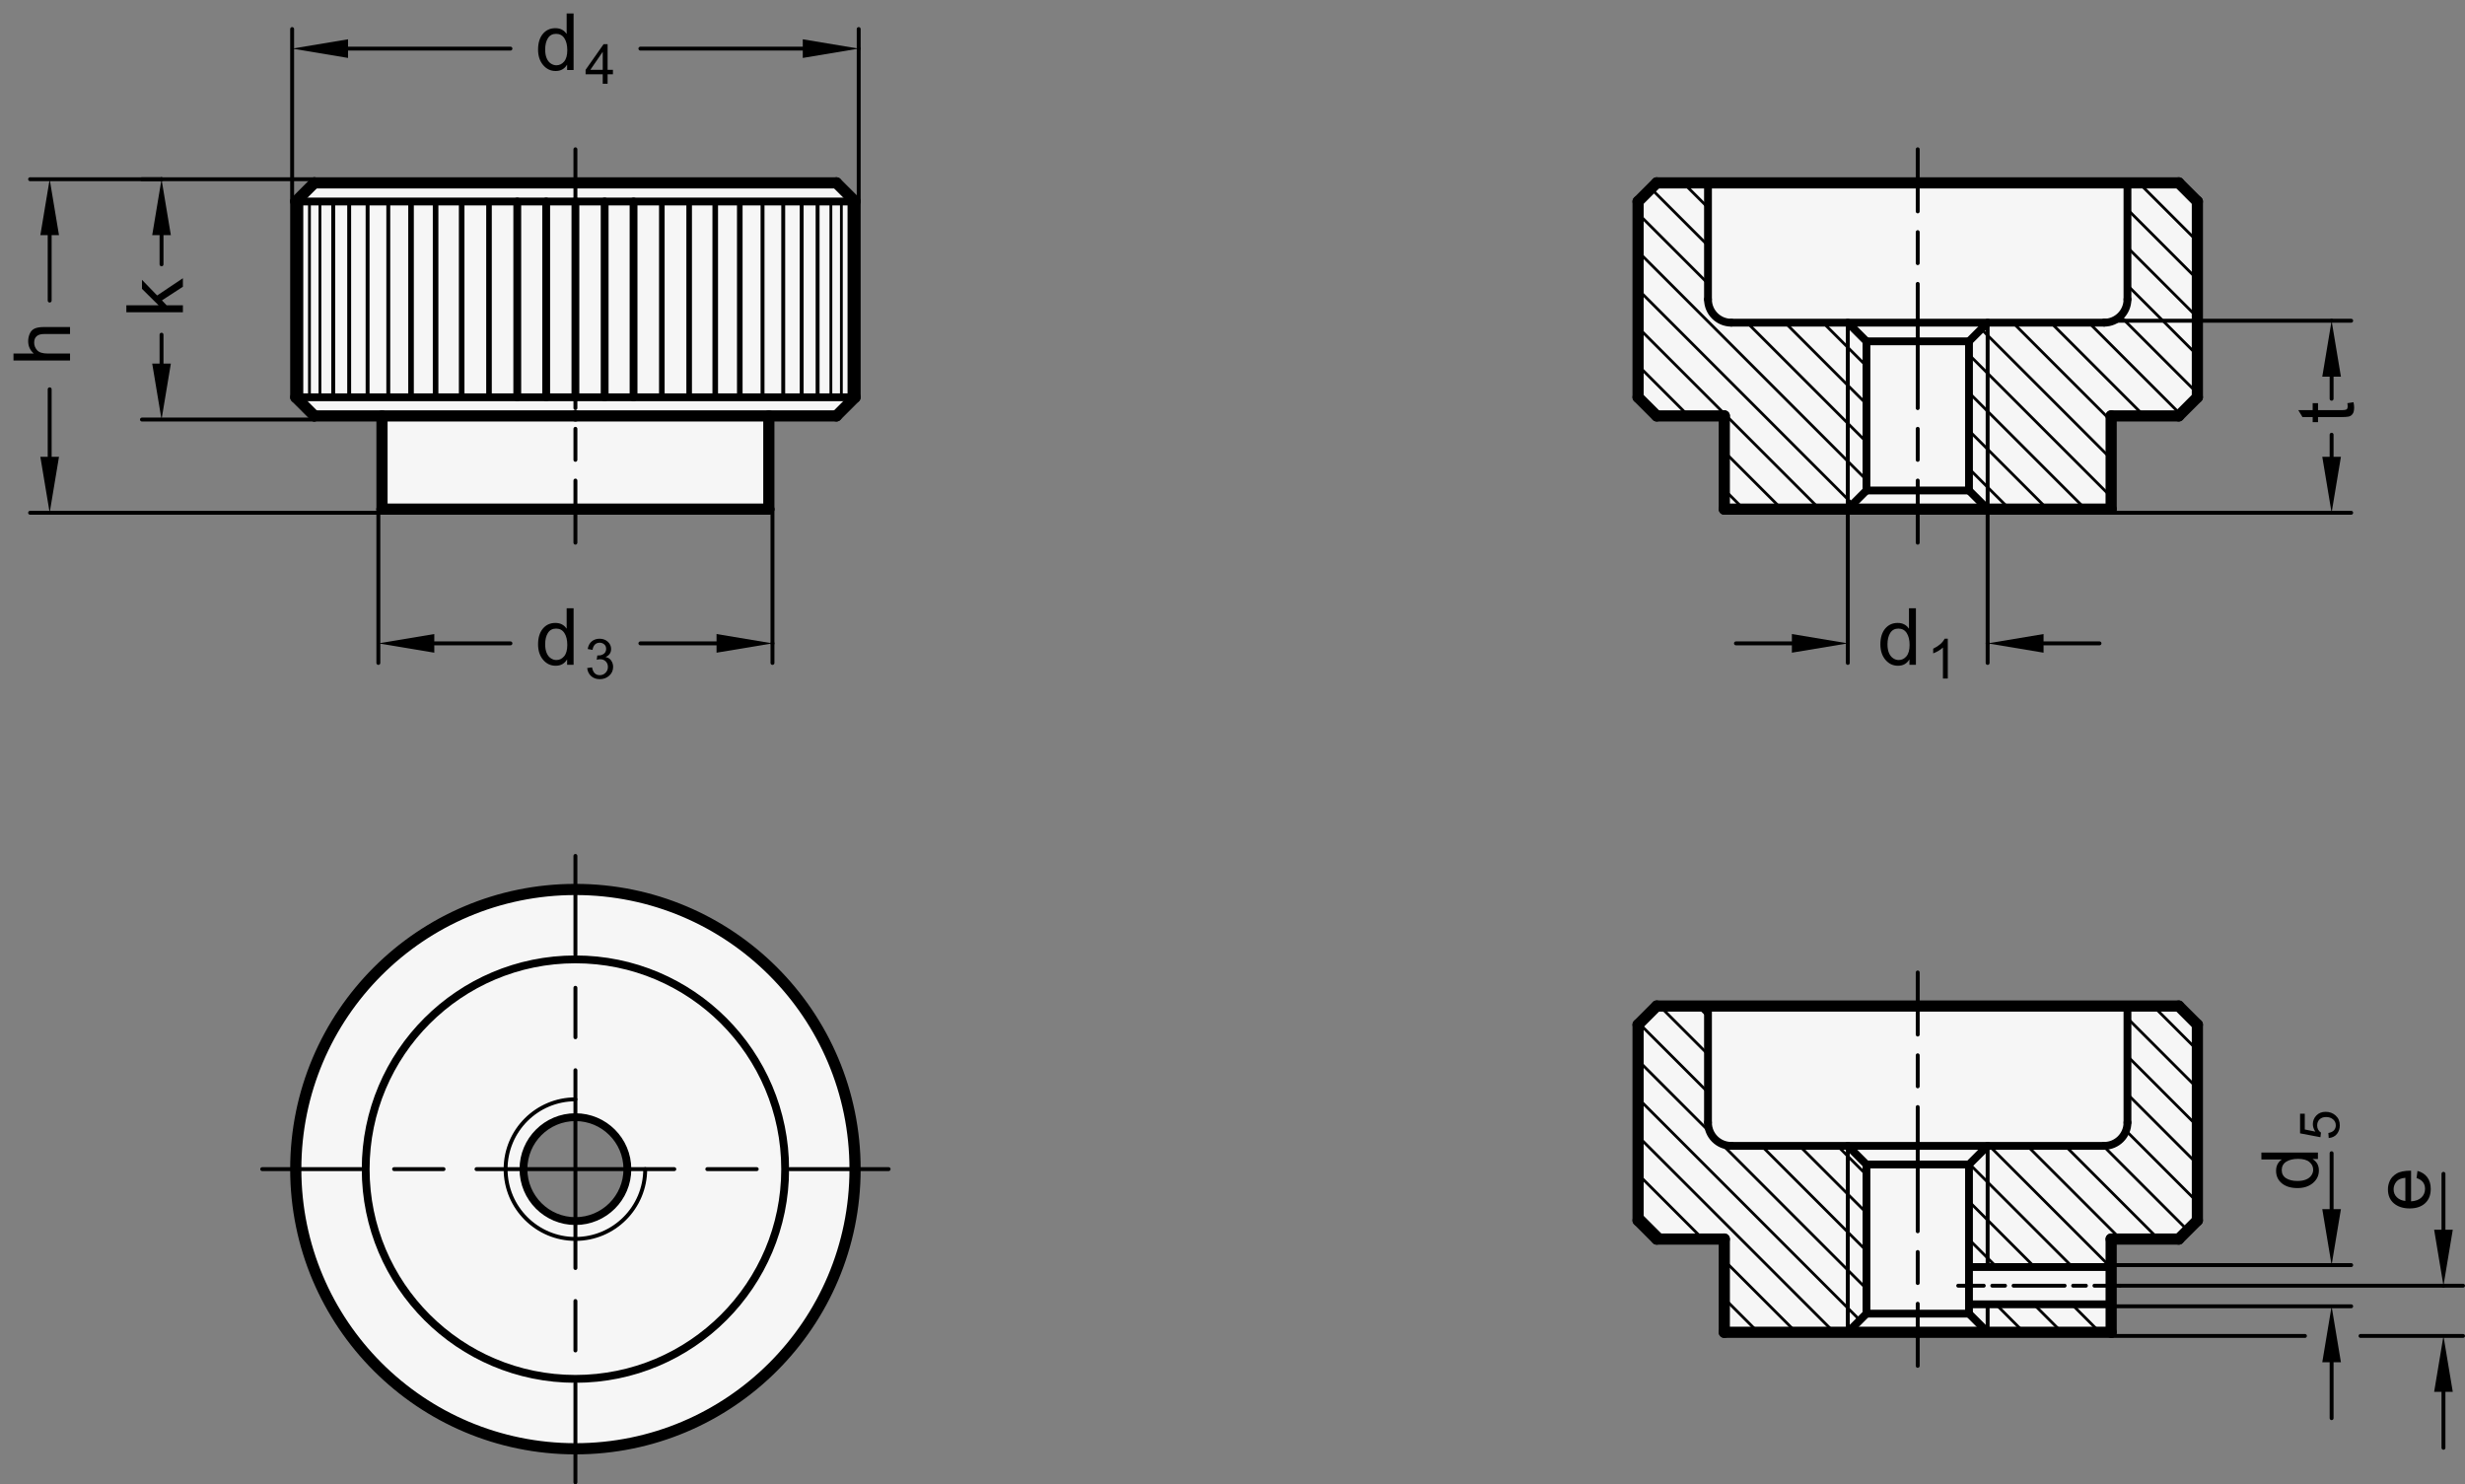 <?xml version="1.0" encoding="utf-8"?>
<!-- Generator: Adobe Illustrator 19.1.0, SVG Export Plug-In . SVG Version: 6.00 Build 0)  -->
<svg version="1.1" xmlns="http://www.w3.org/2000/svg" xmlns:xlink="http://www.w3.org/1999/xlink" x="0px" y="0px"
	 viewBox="0 0 312.33 188.061" enable-background="new 0 0 312.33 188.061" xml:space="preserve">
<rect x="0" y="0" width="312.33" height="188.061" fill="#808080" stroke="none"/>
<g id="MD_x5F_3_x5F_FUELLUNG_x5F_WS">
	<g id="POLYLINE_5_">
		<path fill="#FFFFFF" d="M79.491,148.113c0,0.06-0.001,0.121-0.002,0.181c-0.092,3.634-3.113,6.506-6.747,6.415
			c-3.634-0.092-6.506-3.113-6.415-6.747c0.09-3.564,3.001-6.409,6.566-6.417C76.529,141.537,79.483,144.478,79.491,148.113
			l28.847-0.449c-0.256-19.567-16.327-35.222-35.894-34.966c-19.032,0.249-34.467,15.49-34.957,34.517
			c-0.504,19.563,14.946,35.83,34.508,36.334c19.563,0.504,35.83-14.946,36.334-34.508c0.012-0.459,0.015-0.918,0.009-1.377
			L79.491,148.113z"/>
	</g>
	<g id="POLYLINE_6_">
		<polygon fill="#FFFFFF" points="276.058,127.464 209.916,127.464 207.554,129.826 207.554,154.629 209.916,156.991 
			218.479,156.991 218.479,168.802 267.495,168.802 267.495,156.991 276.058,156.991 278.42,154.629 278.42,129.826 		"/>
	</g>
	<g id="POLYLINE_7_">
		<polygon fill="#FFFFFF" points="105.979,23.168 39.838,23.168 37.475,25.53 37.475,50.333 39.838,52.695 48.401,52.695 
			48.401,64.506 97.416,64.506 97.416,52.695 105.979,52.695 108.341,50.333 108.341,25.53 		"/>
	</g>
	<g id="POLYLINE_8_">
		<polygon fill="#FFFFFF" points="276.058,23.168 209.916,23.168 207.554,25.53 207.554,50.333 209.916,52.695 218.479,52.695 
			218.479,64.506 267.495,64.506 267.495,52.695 276.058,52.695 278.42,50.333 278.42,25.53 		"/>
	</g>
</g>
<g id="MD_x5F_3_x5F_FUELLUNG_x5F_GR">
	<g id="POLYLINE">
		<polygon fill="#F6F6F6" points="276.058,23.168 209.916,23.168 207.554,25.53 207.554,50.333 209.916,52.695 218.479,52.695 
			218.479,64.506 267.495,64.506 267.495,52.695 276.058,52.695 278.42,50.333 278.42,25.53 		"/>
	</g>
	<g id="POLYLINE_1_">
		<polygon fill="#F6F6F6" points="105.979,23.168 39.838,23.168 37.475,25.53 37.475,50.333 39.838,52.695 48.401,52.695 
			48.401,64.506 97.416,64.506 97.416,52.695 105.979,52.695 108.341,50.333 108.341,25.53 		"/>
	</g>
	<g id="POLYLINE_2_">
		<polygon fill="#F6F6F6" points="276.058,127.464 209.916,127.464 207.554,129.826 207.554,154.629 209.916,156.991 
			218.479,156.991 218.479,168.802 267.495,168.802 267.495,156.991 276.058,156.991 278.42,154.629 278.42,129.826 		"/>
	</g>
	<g id="POLYLINE_3_">
		<path fill="#F6F6F6" d="M79.491,148.113c0,0.06-0.001,0.121-0.002,0.181c-0.092,3.634-3.113,6.506-6.747,6.415
			c-3.634-0.092-6.506-3.113-6.415-6.747c0.09-3.564,3.001-6.409,6.566-6.417C76.529,141.537,79.483,144.478,79.491,148.113
			l28.847-0.449c-0.256-19.567-16.327-35.222-35.894-34.966c-19.032,0.249-34.467,15.49-34.957,34.517
			c-0.504,19.563,14.946,35.83,34.508,36.334c19.563,0.504,35.83-14.946,36.334-34.508c0.012-0.459,0.015-0.918,0.009-1.377
			L79.491,148.113z"/>
	</g>
</g>
<g id="MD_x5F_1_x5F_070">
	<g id="LINE">
		
			<line fill="none" stroke="#000000" stroke-width="0.992" stroke-linecap="round" stroke-linejoin="round" stroke-miterlimit="10" x1="37.475" y1="50.333" x2="72.908" y2="50.333"/>
	</g>
	<g id="LINE_1_">
		
			<line fill="none" stroke="#000000" stroke-width="0.992" stroke-linecap="round" stroke-linejoin="round" stroke-miterlimit="10" x1="37.475" y1="25.53" x2="72.908" y2="25.53"/>
	</g>
	<g id="ARC">
		
			<path fill="none" stroke="#000000" stroke-width="0.992" stroke-linecap="round" stroke-linejoin="round" stroke-miterlimit="10" d="
			M266.609,40.884c1.631,0,2.953-1.322,2.953-2.953"/>
	</g>
	<g id="LINE_14_">
		
			<line fill="none" stroke="#000000" stroke-width="0.992" stroke-linecap="round" stroke-linejoin="round" stroke-miterlimit="10" x1="269.562" y1="23.168" x2="269.562" y2="37.931"/>
	</g>
	<g id="LINE_15_">
		
			<line fill="none" stroke="#000000" stroke-width="0.992" stroke-linecap="round" stroke-linejoin="round" stroke-miterlimit="10" x1="242.987" y1="40.884" x2="266.609" y2="40.884"/>
	</g>
	<g id="LINE_17_">
		
			<line fill="none" stroke="#000000" stroke-width="0.992" stroke-linecap="round" stroke-linejoin="round" stroke-miterlimit="10" x1="249.483" y1="62.144" x2="242.987" y2="62.144"/>
	</g>
	<g id="LINE_18_">
		
			<line fill="none" stroke="#000000" stroke-width="0.992" stroke-linecap="round" stroke-linejoin="round" stroke-miterlimit="10" x1="249.483" y1="43.246" x2="251.845" y2="40.884"/>
	</g>
	<g id="LINE_19_">
		
			<line fill="none" stroke="#000000" stroke-width="0.992" stroke-linecap="round" stroke-linejoin="round" stroke-miterlimit="10" x1="249.483" y1="62.144" x2="249.483" y2="43.246"/>
	</g>
	<g id="LINE_20_">
		
			<line fill="none" stroke="#000000" stroke-width="0.992" stroke-linecap="round" stroke-linejoin="round" stroke-miterlimit="10" x1="251.845" y1="64.506" x2="249.483" y2="62.144"/>
	</g>
	<g id="LINE_21_">
		
			<line fill="none" stroke="#000000" stroke-width="0.992" stroke-linecap="round" stroke-linejoin="round" stroke-miterlimit="10" x1="242.987" y1="43.246" x2="249.483" y2="43.246"/>
	</g>
	<g id="LINE_30_">
		
			<line fill="none" stroke="#000000" stroke-width="0.992" stroke-linecap="round" stroke-linejoin="round" stroke-miterlimit="10" x1="249.483" y1="160.534" x2="267.495" y2="160.534"/>
	</g>
	<g id="LINE_31_">
		
			<line fill="none" stroke="#000000" stroke-width="0.992" stroke-linecap="round" stroke-linejoin="round" stroke-miterlimit="10" x1="249.483" y1="165.259" x2="267.495" y2="165.259"/>
	</g>
	<g id="LINE_33_">
		
			<line fill="none" stroke="#000000" stroke-width="0.992" stroke-linecap="round" stroke-linejoin="round" stroke-miterlimit="10" x1="249.483" y1="166.44" x2="242.987" y2="166.44"/>
	</g>
	<g id="LINE_34_">
		
			<line fill="none" stroke="#000000" stroke-width="0.992" stroke-linecap="round" stroke-linejoin="round" stroke-miterlimit="10" x1="251.845" y1="168.802" x2="249.483" y2="166.44"/>
	</g>
	<g id="ARC_1_">
		
			<path fill="none" stroke="#000000" stroke-width="0.992" stroke-linecap="round" stroke-linejoin="round" stroke-miterlimit="10" d="
			M266.609,145.18c1.631,0,2.953-1.322,2.953-2.953"/>
	</g>
	<g id="LINE_35_">
		
			<line fill="none" stroke="#000000" stroke-width="0.992" stroke-linecap="round" stroke-linejoin="round" stroke-miterlimit="10" x1="269.562" y1="127.464" x2="269.562" y2="142.227"/>
	</g>
	<g id="LINE_36_">
		
			<line fill="none" stroke="#000000" stroke-width="0.992" stroke-linecap="round" stroke-linejoin="round" stroke-miterlimit="10" x1="242.987" y1="147.542" x2="249.483" y2="147.542"/>
	</g>
	<g id="LINE_37_">
		
			<line fill="none" stroke="#000000" stroke-width="0.992" stroke-linecap="round" stroke-linejoin="round" stroke-miterlimit="10" x1="249.483" y1="147.542" x2="251.845" y2="145.18"/>
	</g>
	<g id="LINE_38_">
		
			<line fill="none" stroke="#000000" stroke-width="0.992" stroke-linecap="round" stroke-linejoin="round" stroke-miterlimit="10" x1="242.987" y1="145.18" x2="266.609" y2="145.18"/>
	</g>
	<g id="LINE_40_">
		
			<line fill="none" stroke="#000000" stroke-width="0.992" stroke-linecap="round" stroke-linejoin="round" stroke-miterlimit="10" x1="249.483" y1="166.44" x2="249.483" y2="147.542"/>
	</g>
	<g id="CIRCLE_1_">
		
			<path fill="none" stroke="#000000" stroke-width="0.992" stroke-linecap="round" stroke-linejoin="round" stroke-miterlimit="10" d="
			M66.326,148.128c0-3.636,2.947-6.583,6.583-6.583s6.583,2.947,6.583,6.583c0,3.636-2.947,6.583-6.583,6.583
			S66.326,151.764,66.326,148.128L66.326,148.128z"/>
	</g>
	<g id="CIRCLE_2_">
		
			<path fill="none" stroke="#000000" stroke-width="0.992" stroke-linecap="round" stroke-linejoin="round" stroke-miterlimit="10" d="
			M46.334,148.128c0-14.677,11.898-26.575,26.575-26.575s26.575,11.898,26.575,26.575c0,14.677-11.898,26.575-26.575,26.575
			S46.334,162.805,46.334,148.128L46.334,148.128z"/>
	</g>
	<g id="LINE_55_">
		
			<line fill="none" stroke="#000000" stroke-width="0.992" stroke-linecap="round" stroke-linejoin="round" stroke-miterlimit="10" x1="108.341" y1="25.53" x2="72.908" y2="25.53"/>
	</g>
	<g id="LINE_56_">
		
			<line fill="none" stroke="#000000" stroke-width="0.992" stroke-linecap="round" stroke-linejoin="round" stroke-miterlimit="10" x1="108.341" y1="50.333" x2="72.908" y2="50.333"/>
	</g>
	<g id="LINE_61_">
		
			<line fill="none" stroke="#000000" stroke-width="0.992" stroke-linecap="round" stroke-linejoin="round" stroke-miterlimit="10" x1="242.987" y1="43.246" x2="236.491" y2="43.246"/>
	</g>
	<g id="LINE_62_">
		
			<line fill="none" stroke="#000000" stroke-width="0.992" stroke-linecap="round" stroke-linejoin="round" stroke-miterlimit="10" x1="234.129" y1="64.506" x2="236.491" y2="62.144"/>
	</g>
	<g id="LINE_63_">
		
			<line fill="none" stroke="#000000" stroke-width="0.992" stroke-linecap="round" stroke-linejoin="round" stroke-miterlimit="10" x1="236.491" y1="62.144" x2="236.491" y2="43.246"/>
	</g>
	<g id="LINE_64_">
		
			<line fill="none" stroke="#000000" stroke-width="0.992" stroke-linecap="round" stroke-linejoin="round" stroke-miterlimit="10" x1="236.491" y1="43.246" x2="234.129" y2="40.884"/>
	</g>
	<g id="LINE_65_">
		
			<line fill="none" stroke="#000000" stroke-width="0.992" stroke-linecap="round" stroke-linejoin="round" stroke-miterlimit="10" x1="236.491" y1="62.144" x2="242.987" y2="62.144"/>
	</g>
	<g id="LINE_67_">
		
			<line fill="none" stroke="#000000" stroke-width="0.992" stroke-linecap="round" stroke-linejoin="round" stroke-miterlimit="10" x1="242.987" y1="40.884" x2="219.365" y2="40.884"/>
	</g>
	<g id="LINE_68_">
		
			<line fill="none" stroke="#000000" stroke-width="0.992" stroke-linecap="round" stroke-linejoin="round" stroke-miterlimit="10" x1="216.412" y1="23.168" x2="216.412" y2="37.931"/>
	</g>
	<g id="ARC_3_">
		
			<path fill="none" stroke="#000000" stroke-width="0.992" stroke-linecap="round" stroke-linejoin="round" stroke-miterlimit="10" d="
			M216.412,37.931c0,1.631,1.322,2.953,2.953,2.953"/>
	</g>
	<g id="LINE_74_">
		
			<line fill="none" stroke="#000000" stroke-width="0.992" stroke-linecap="round" stroke-linejoin="round" stroke-miterlimit="10" x1="236.491" y1="166.44" x2="236.491" y2="147.542"/>
	</g>
	<g id="LINE_75_">
		
			<line fill="none" stroke="#000000" stroke-width="0.992" stroke-linecap="round" stroke-linejoin="round" stroke-miterlimit="10" x1="242.987" y1="145.18" x2="219.365" y2="145.18"/>
	</g>
	<g id="LINE_76_">
		
			<line fill="none" stroke="#000000" stroke-width="0.992" stroke-linecap="round" stroke-linejoin="round" stroke-miterlimit="10" x1="236.491" y1="147.542" x2="234.129" y2="145.18"/>
	</g>
	<g id="LINE_77_">
		
			<line fill="none" stroke="#000000" stroke-width="0.992" stroke-linecap="round" stroke-linejoin="round" stroke-miterlimit="10" x1="242.987" y1="147.542" x2="236.491" y2="147.542"/>
	</g>
	<g id="LINE_78_">
		
			<line fill="none" stroke="#000000" stroke-width="0.992" stroke-linecap="round" stroke-linejoin="round" stroke-miterlimit="10" x1="216.412" y1="127.464" x2="216.412" y2="142.227"/>
	</g>
	<g id="ARC_4_">
		
			<path fill="none" stroke="#000000" stroke-width="0.992" stroke-linecap="round" stroke-linejoin="round" stroke-miterlimit="10" d="
			M216.412,142.227c0,1.631,1.322,2.953,2.953,2.953"/>
	</g>
	<g id="LINE_79_">
		
			<line fill="none" stroke="#000000" stroke-width="0.992" stroke-linecap="round" stroke-linejoin="round" stroke-miterlimit="10" x1="234.129" y1="168.802" x2="236.491" y2="166.44"/>
	</g>
	<g id="LINE_80_">
		
			<line fill="none" stroke="#000000" stroke-width="0.992" stroke-linecap="round" stroke-linejoin="round" stroke-miterlimit="10" x1="236.491" y1="166.44" x2="242.987" y2="166.44"/>
	</g>
	<g id="LINE_198_">
		
			<line fill="none" stroke="#000000" stroke-width="0.992" stroke-linecap="round" stroke-linejoin="round" stroke-miterlimit="10" x1="69.205" y1="25.53" x2="69.205" y2="50.333"/>
	</g>
	<g id="LINE_199_">
		
			<line fill="none" stroke="#000000" stroke-width="0.992" stroke-linecap="round" stroke-linejoin="round" stroke-miterlimit="10" x1="65.541" y1="25.53" x2="65.541" y2="50.333"/>
	</g>
	<g id="LINE_211_">
		
			<line fill="none" stroke="#000000" stroke-width="0.992" stroke-linecap="round" stroke-linejoin="round" stroke-miterlimit="10" x1="72.908" y1="25.53" x2="72.908" y2="50.333"/>
	</g>
	<g id="LINE_212_">
		
			<line fill="none" stroke="#000000" stroke-width="0.992" stroke-linecap="round" stroke-linejoin="round" stroke-miterlimit="10" x1="76.612" y1="25.53" x2="76.612" y2="50.333"/>
	</g>
	<g id="LINE_213_">
		
			<line fill="none" stroke="#000000" stroke-width="0.992" stroke-linecap="round" stroke-linejoin="round" stroke-miterlimit="10" x1="80.275" y1="25.53" x2="80.275" y2="50.333"/>
	</g>
</g>
<g id="MD_x5F_1_x5F_100">
	<g id="LINE_2_">
		
			<line fill="none" stroke="#000000" stroke-width="1.417" stroke-linecap="round" stroke-linejoin="round" stroke-miterlimit="10" x1="39.838" y1="23.168" x2="72.908" y2="23.168"/>
	</g>
	<g id="LINE_3_">
		
			<line fill="none" stroke="#000000" stroke-width="1.417" stroke-linecap="round" stroke-linejoin="round" stroke-miterlimit="10" x1="39.838" y1="52.695" x2="72.908" y2="52.695"/>
	</g>
	<g id="LINE_4_">
		
			<line fill="none" stroke="#000000" stroke-width="1.417" stroke-linecap="round" stroke-linejoin="round" stroke-miterlimit="10" x1="37.475" y1="25.53" x2="37.475" y2="50.333"/>
	</g>
	<g id="LINE_5_">
		
			<line fill="none" stroke="#000000" stroke-width="1.417" stroke-linecap="round" stroke-linejoin="round" stroke-miterlimit="10" x1="37.475" y1="50.333" x2="39.838" y2="52.695"/>
	</g>
	<g id="LINE_6_">
		
			<line fill="none" stroke="#000000" stroke-width="1.417" stroke-linecap="round" stroke-linejoin="round" stroke-miterlimit="10" x1="37.475" y1="25.53" x2="39.838" y2="23.168"/>
	</g>
	<g id="LINE_7_">
		
			<line fill="none" stroke="#000000" stroke-width="1.417" stroke-linecap="round" stroke-linejoin="round" stroke-miterlimit="10" x1="48.401" y1="64.506" x2="72.908" y2="64.506"/>
	</g>
	<g id="LINE_8_">
		
			<line fill="none" stroke="#000000" stroke-width="1.417" stroke-linecap="round" stroke-linejoin="round" stroke-miterlimit="10" x1="48.401" y1="52.695" x2="48.401" y2="64.506"/>
	</g>
	<g id="LINE_9_">
		
			<line fill="none" stroke="#000000" stroke-width="1.417" stroke-linecap="round" stroke-linejoin="round" stroke-miterlimit="10" x1="267.495" y1="52.695" x2="267.495" y2="64.506"/>
	</g>
	<g id="LINE_10_">
		
			<line fill="none" stroke="#000000" stroke-width="1.417" stroke-linecap="round" stroke-linejoin="round" stroke-miterlimit="10" x1="267.495" y1="52.695" x2="276.058" y2="52.695"/>
	</g>
	<g id="LINE_11_">
		
			<line fill="none" stroke="#000000" stroke-width="1.417" stroke-linecap="round" stroke-linejoin="round" stroke-miterlimit="10" x1="278.42" y1="25.53" x2="276.058" y2="23.168"/>
	</g>
	<g id="LINE_12_">
		
			<line fill="none" stroke="#000000" stroke-width="1.417" stroke-linecap="round" stroke-linejoin="round" stroke-miterlimit="10" x1="278.42" y1="50.333" x2="276.058" y2="52.695"/>
	</g>
	<g id="LINE_13_">
		
			<line fill="none" stroke="#000000" stroke-width="1.417" stroke-linecap="round" stroke-linejoin="round" stroke-miterlimit="10" x1="278.42" y1="25.53" x2="278.42" y2="50.333"/>
	</g>
	<g id="LINE_22_">
		
			<line fill="none" stroke="#000000" stroke-width="1.417" stroke-linecap="round" stroke-linejoin="round" stroke-miterlimit="10" x1="242.987" y1="168.802" x2="267.495" y2="168.802"/>
	</g>
	<g id="LINE_23_">
		
			<line fill="none" stroke="#000000" stroke-width="1.417" stroke-linecap="round" stroke-linejoin="round" stroke-miterlimit="10" x1="278.42" y1="154.629" x2="276.058" y2="156.991"/>
	</g>
	<g id="LINE_24_">
		
			<line fill="none" stroke="#000000" stroke-width="1.417" stroke-linecap="round" stroke-linejoin="round" stroke-miterlimit="10" x1="267.495" y1="156.991" x2="276.058" y2="156.991"/>
	</g>
	<g id="LINE_25_">
		
			<line fill="none" stroke="#000000" stroke-width="1.417" stroke-linecap="round" stroke-linejoin="round" stroke-miterlimit="10" x1="278.42" y1="129.826" x2="276.058" y2="127.464"/>
	</g>
	<g id="LINE_26_">
		
			<line fill="none" stroke="#000000" stroke-width="1.417" stroke-linecap="round" stroke-linejoin="round" stroke-miterlimit="10" x1="278.42" y1="129.826" x2="278.42" y2="154.629"/>
	</g>
	<g id="LINE_27_">
		
			<line fill="none" stroke="#000000" stroke-width="1.417" stroke-linecap="round" stroke-linejoin="round" stroke-miterlimit="10" x1="267.495" y1="156.991" x2="267.495" y2="168.802"/>
	</g>
	<g id="LINE_28_">
		
			<line fill="none" stroke="#000000" stroke-width="1.417" stroke-linecap="round" stroke-linejoin="round" stroke-miterlimit="10" x1="242.987" y1="127.464" x2="276.058" y2="127.464"/>
	</g>
	<g id="CIRCLE">
		
			<path fill="none" stroke="#000000" stroke-width="1.417" stroke-linecap="round" stroke-linejoin="round" stroke-miterlimit="10" d="
			M37.475,148.128c0-19.569,15.864-35.433,35.433-35.433s35.433,15.864,35.433,35.433s-15.864,35.433-35.433,35.433
			S37.475,167.697,37.475,148.128L37.475,148.128z"/>
	</g>
	<g id="LINE_48_">
		
			<line fill="none" stroke="#000000" stroke-width="1.417" stroke-linecap="round" stroke-linejoin="round" stroke-miterlimit="10" x1="97.416" y1="52.695" x2="97.416" y2="64.506"/>
	</g>
	<g id="LINE_49_">
		
			<line fill="none" stroke="#000000" stroke-width="1.417" stroke-linecap="round" stroke-linejoin="round" stroke-miterlimit="10" x1="97.416" y1="64.506" x2="72.908" y2="64.506"/>
	</g>
	<g id="LINE_50_">
		
			<line fill="none" stroke="#000000" stroke-width="1.417" stroke-linecap="round" stroke-linejoin="round" stroke-miterlimit="10" x1="108.341" y1="25.53" x2="105.979" y2="23.168"/>
	</g>
	<g id="LINE_51_">
		
			<line fill="none" stroke="#000000" stroke-width="1.417" stroke-linecap="round" stroke-linejoin="round" stroke-miterlimit="10" x1="108.341" y1="50.333" x2="105.979" y2="52.695"/>
	</g>
	<g id="LINE_52_">
		
			<line fill="none" stroke="#000000" stroke-width="1.417" stroke-linecap="round" stroke-linejoin="round" stroke-miterlimit="10" x1="108.341" y1="25.53" x2="108.341" y2="50.333"/>
	</g>
	<g id="LINE_53_">
		
			<line fill="none" stroke="#000000" stroke-width="1.417" stroke-linecap="round" stroke-linejoin="round" stroke-miterlimit="10" x1="105.979" y1="52.695" x2="72.908" y2="52.695"/>
	</g>
	<g id="LINE_54_">
		
			<line fill="none" stroke="#000000" stroke-width="1.417" stroke-linecap="round" stroke-linejoin="round" stroke-miterlimit="10" x1="105.979" y1="23.168" x2="72.908" y2="23.168"/>
	</g>
	<g id="LINE_57_">
		
			<line fill="none" stroke="#000000" stroke-width="1.417" stroke-linecap="round" stroke-linejoin="round" stroke-miterlimit="10" x1="242.987" y1="23.168" x2="276.058" y2="23.168"/>
	</g>
	<g id="LINE_58_">
		
			<line fill="none" stroke="#000000" stroke-width="1.417" stroke-linecap="round" stroke-linejoin="round" stroke-miterlimit="10" x1="242.987" y1="64.506" x2="267.495" y2="64.506"/>
	</g>
	<g id="LINE_59_">
		
			<line fill="none" stroke="#000000" stroke-width="1.417" stroke-linecap="round" stroke-linejoin="round" stroke-miterlimit="10" x1="242.987" y1="64.506" x2="218.479" y2="64.506"/>
	</g>
	<g id="LINE_60_">
		
			<line fill="none" stroke="#000000" stroke-width="1.417" stroke-linecap="round" stroke-linejoin="round" stroke-miterlimit="10" x1="242.987" y1="23.168" x2="209.916" y2="23.168"/>
	</g>
	<g id="LINE_69_">
		
			<line fill="none" stroke="#000000" stroke-width="1.417" stroke-linecap="round" stroke-linejoin="round" stroke-miterlimit="10" x1="207.554" y1="25.53" x2="207.554" y2="50.333"/>
	</g>
	<g id="LINE_70_">
		
			<line fill="none" stroke="#000000" stroke-width="1.417" stroke-linecap="round" stroke-linejoin="round" stroke-miterlimit="10" x1="207.554" y1="50.333" x2="209.916" y2="52.695"/>
	</g>
	<g id="LINE_71_">
		
			<line fill="none" stroke="#000000" stroke-width="1.417" stroke-linecap="round" stroke-linejoin="round" stroke-miterlimit="10" x1="207.554" y1="25.53" x2="209.916" y2="23.168"/>
	</g>
	<g id="LINE_72_">
		
			<line fill="none" stroke="#000000" stroke-width="1.417" stroke-linecap="round" stroke-linejoin="round" stroke-miterlimit="10" x1="218.479" y1="52.695" x2="209.916" y2="52.695"/>
	</g>
	<g id="LINE_73_">
		
			<line fill="none" stroke="#000000" stroke-width="1.417" stroke-linecap="round" stroke-linejoin="round" stroke-miterlimit="10" x1="218.479" y1="52.695" x2="218.479" y2="64.506"/>
	</g>
	<g id="LINE_82_">
		
			<line fill="none" stroke="#000000" stroke-width="1.417" stroke-linecap="round" stroke-linejoin="round" stroke-miterlimit="10" x1="242.987" y1="127.464" x2="209.916" y2="127.464"/>
	</g>
	<g id="LINE_83_">
		
			<line fill="none" stroke="#000000" stroke-width="1.417" stroke-linecap="round" stroke-linejoin="round" stroke-miterlimit="10" x1="218.479" y1="156.991" x2="218.479" y2="168.802"/>
	</g>
	<g id="LINE_84_">
		
			<line fill="none" stroke="#000000" stroke-width="1.417" stroke-linecap="round" stroke-linejoin="round" stroke-miterlimit="10" x1="207.554" y1="129.826" x2="207.554" y2="154.629"/>
	</g>
	<g id="LINE_85_">
		
			<line fill="none" stroke="#000000" stroke-width="1.417" stroke-linecap="round" stroke-linejoin="round" stroke-miterlimit="10" x1="207.554" y1="129.826" x2="209.916" y2="127.464"/>
	</g>
	<g id="LINE_86_">
		
			<line fill="none" stroke="#000000" stroke-width="1.417" stroke-linecap="round" stroke-linejoin="round" stroke-miterlimit="10" x1="218.479" y1="156.991" x2="209.916" y2="156.991"/>
	</g>
	<g id="LINE_87_">
		
			<line fill="none" stroke="#000000" stroke-width="1.417" stroke-linecap="round" stroke-linejoin="round" stroke-miterlimit="10" x1="207.554" y1="154.629" x2="209.916" y2="156.991"/>
	</g>
	<g id="LINE_88_">
		
			<line fill="none" stroke="#000000" stroke-width="1.417" stroke-linecap="round" stroke-linejoin="round" stroke-miterlimit="10" x1="242.987" y1="168.802" x2="218.479" y2="168.802"/>
	</g>
</g>
<g id="MD_x5F_1_x5F_035">
	<g id="LINE_16_">
		
			<line fill="none" stroke="#000000" stroke-width="0.496" stroke-linecap="round" stroke-linejoin="round" stroke-miterlimit="10" x1="251.845" y1="64.506" x2="251.845" y2="40.884"/>
	</g>
	<g id="LINE_29_">
		
			<line fill="none" stroke="#000000" stroke-width="0.496" stroke-linecap="round" stroke-linejoin="round" stroke-miterlimit="10" x1="251.845" y1="160.534" x2="251.845" y2="145.18"/>
	</g>
	<g id="LINE_39_">
		
			<line fill="none" stroke="#000000" stroke-width="0.496" stroke-linecap="round" stroke-linejoin="round" stroke-miterlimit="10" x1="251.845" y1="168.802" x2="251.845" y2="165.259"/>
	</g>
	<g id="ARC_2_">
		
			<path fill="none" stroke="#000000" stroke-width="0.496" stroke-linecap="round" stroke-linejoin="round" stroke-miterlimit="10" d="
			M72.908,139.284c-4.884,0-8.844,3.96-8.844,8.844s3.96,8.844,8.844,8.844s8.844-3.96,8.844-8.844"/>
	</g>
	<g id="LINE_66_">
		
			<line fill="none" stroke="#000000" stroke-width="0.496" stroke-linecap="round" stroke-linejoin="round" stroke-miterlimit="10" x1="234.129" y1="64.506" x2="234.129" y2="40.884"/>
	</g>
	<g id="LINE_81_">
		
			<line fill="none" stroke="#000000" stroke-width="0.496" stroke-linecap="round" stroke-linejoin="round" stroke-miterlimit="10" x1="234.129" y1="168.802" x2="234.129" y2="145.18"/>
	</g>
	<g id="LINE_204_">
		
			<line fill="none" stroke="#000000" stroke-width="0.496" stroke-linecap="round" stroke-linejoin="round" stroke-miterlimit="10" x1="49.199" y1="25.53" x2="49.199" y2="50.333"/>
	</g>
	<g id="LINE_205_">
		
			<line fill="none" stroke="#000000" stroke-width="0.496" stroke-linecap="round" stroke-linejoin="round" stroke-miterlimit="10" x1="46.577" y1="25.53" x2="46.577" y2="50.333"/>
	</g>
	<g id="LINE_206_">
		
			<line fill="none" stroke="#000000" stroke-width="0.496" stroke-linecap="round" stroke-linejoin="round" stroke-miterlimit="10" x1="44.242" y1="25.53" x2="44.242" y2="50.333"/>
	</g>
	<g id="LINE_207_">
		
			<line fill="none" stroke="#000000" stroke-width="0.496" stroke-linecap="round" stroke-linejoin="round" stroke-miterlimit="10" x1="42.222" y1="25.53" x2="42.222" y2="50.333"/>
	</g>
	<g id="LINE_218_">
		
			<line fill="none" stroke="#000000" stroke-width="0.496" stroke-linecap="round" stroke-linejoin="round" stroke-miterlimit="10" x1="96.618" y1="25.53" x2="96.618" y2="50.333"/>
	</g>
	<g id="LINE_219_">
		
			<line fill="none" stroke="#000000" stroke-width="0.496" stroke-linecap="round" stroke-linejoin="round" stroke-miterlimit="10" x1="99.24" y1="25.53" x2="99.24" y2="50.333"/>
	</g>
	<g id="LINE_220_">
		
			<line fill="none" stroke="#000000" stroke-width="0.496" stroke-linecap="round" stroke-linejoin="round" stroke-miterlimit="10" x1="101.574" y1="25.53" x2="101.574" y2="50.333"/>
	</g>
	<g id="LINE_221_">
		
			<line fill="none" stroke="#000000" stroke-width="0.496" stroke-linecap="round" stroke-linejoin="round" stroke-miterlimit="10" x1="103.594" y1="25.53" x2="103.594" y2="50.333"/>
	</g>
</g>
<g id="MD_x5F_2_x5F_MITTELLINIE">
	<g id="LINE_32_">
		<path d="M268.615,163.145h-3.237c-0.137,0-0.248-0.111-0.248-0.248s0.111-0.248,0.248-0.248h3.237
			c0.137,0,0.248,0.111,0.248,0.248S268.751,163.145,268.615,163.145z M264.298,163.145h-1.618c-0.137,0-0.248-0.111-0.248-0.248
			s0.111-0.248,0.248-0.248h1.618c0.137,0,0.248,0.111,0.248,0.248S264.435,163.145,264.298,163.145z M261.602,163.145h-6.472
			c-0.137,0-0.248-0.111-0.248-0.248s0.111-0.248,0.248-0.248h6.472c0.137,0,0.248,0.111,0.248,0.248
			S261.739,163.145,261.602,163.145z M254.051,163.145h-1.618c-0.137,0-0.248-0.111-0.248-0.248s0.111-0.248,0.248-0.248h1.618
			c0.137,0,0.248,0.111,0.248,0.248S254.188,163.145,254.051,163.145z M251.355,163.145h-3.236c-0.137,0-0.248-0.111-0.248-0.248
			s0.111-0.248,0.248-0.248h3.236c0.137,0,0.248,0.111,0.248,0.248S251.492,163.145,251.355,163.145z"/>
	</g>
	<g id="LINE_41_">
		<path d="M112.593,148.376h-12.532c-0.137,0-0.248-0.111-0.248-0.248s0.111-0.248,0.248-0.248h12.532
			c0.137,0,0.248,0.111,0.248,0.248S112.73,148.376,112.593,148.376z M95.884,148.376h-6.266c-0.137,0-0.248-0.111-0.248-0.248
			s0.111-0.248,0.248-0.248h6.266c0.137,0,0.248,0.111,0.248,0.248S96.021,148.376,95.884,148.376z M85.44,148.376H72.908
			c-0.137,0-0.248-0.111-0.248-0.248s0.111-0.248,0.248-0.248H85.44c0.137,0,0.248,0.111,0.248,0.248S85.578,148.376,85.44,148.376z
			"/>
	</g>
	<g id="LINE_42_">
		<path d="M72.908,148.376H60.376c-0.137,0-0.248-0.111-0.248-0.248s0.111-0.248,0.248-0.248h12.532
			c0.137,0,0.248,0.111,0.248,0.248S73.045,148.376,72.908,148.376z M56.199,148.376h-6.266c-0.137,0-0.248-0.111-0.248-0.248
			s0.111-0.248,0.248-0.248h6.266c0.137,0,0.248,0.111,0.248,0.248S56.336,148.376,56.199,148.376z M45.755,148.376H33.223
			c-0.137,0-0.248-0.111-0.248-0.248s0.111-0.248,0.248-0.248h12.532c0.137,0,0.248,0.111,0.248,0.248
			S45.893,148.376,45.755,148.376z"/>
	</g>
	<g id="LINE_43_">
		<path d="M72.908,148.376c-0.137,0-0.248-0.111-0.248-0.248v-12.532c0-0.137,0.111-0.248,0.248-0.248s0.248,0.111,0.248,0.248
			v12.532C73.156,148.265,73.045,148.376,72.908,148.376z M72.908,131.667c-0.137,0-0.248-0.111-0.248-0.248v-6.267
			c0-0.137,0.111-0.248,0.248-0.248s0.248,0.111,0.248,0.248v6.267C73.156,131.556,73.045,131.667,72.908,131.667z M72.908,121.224
			c-0.137,0-0.248-0.111-0.248-0.248v-12.532c0-0.137,0.111-0.248,0.248-0.248s0.248,0.111,0.248,0.248v12.532
			C73.156,121.112,73.045,121.224,72.908,121.224z"/>
	</g>
	<g id="LINE_44_">
		<path d="M72.908,188.062c-0.137,0-0.248-0.111-0.248-0.248V175.28c0-0.137,0.111-0.248,0.248-0.248s0.248,0.111,0.248,0.248
			v12.533C73.156,187.95,73.045,188.062,72.908,188.062z M72.908,171.352c-0.137,0-0.248-0.111-0.248-0.248v-6.267
			c0-0.137,0.111-0.248,0.248-0.248s0.248,0.111,0.248,0.248v6.267C73.156,171.24,73.045,171.352,72.908,171.352z M72.908,160.908
			c-0.137,0-0.248-0.111-0.248-0.248v-12.532c0-0.137,0.111-0.248,0.248-0.248s0.248,0.111,0.248,0.248v12.532
			C73.156,160.797,73.045,160.908,72.908,160.908z"/>
	</g>
	<g id="LINE_45_">
		<path d="M72.908,69.006c-0.137,0-0.248-0.111-0.248-0.248v-7.871c0-0.137,0.111-0.248,0.248-0.248s0.248,0.111,0.248,0.248v7.871
			C73.156,68.896,73.045,69.006,72.908,69.006z M72.908,58.513c-0.137,0-0.248-0.111-0.248-0.248V54.33
			c0-0.137,0.111-0.248,0.248-0.248s0.248,0.111,0.248,0.248v3.935C73.156,58.402,73.045,58.513,72.908,58.513z M72.908,51.955
			c-0.137,0-0.248-0.111-0.248-0.248v-15.74c0-0.137,0.111-0.248,0.248-0.248s0.248,0.111,0.248,0.248v15.74
			C73.156,51.844,73.045,51.955,72.908,51.955z M72.908,33.591c-0.137,0-0.248-0.111-0.248-0.248v-3.935
			c0-0.137,0.111-0.248,0.248-0.248s0.248,0.111,0.248,0.248v3.935C73.156,33.48,73.045,33.591,72.908,33.591z M72.908,27.033
			c-0.137,0-0.248-0.111-0.248-0.248v-7.87c0-0.137,0.111-0.248,0.248-0.248s0.248,0.111,0.248,0.248v7.87
			C73.156,26.922,73.045,27.033,72.908,27.033z"/>
	</g>
	<g id="LINE_46_">
		<path d="M242.987,69.006c-0.137,0-0.248-0.111-0.248-0.248v-7.871c0-0.137,0.111-0.248,0.248-0.248s0.248,0.111,0.248,0.248v7.871
			C243.235,68.896,243.124,69.006,242.987,69.006z M242.987,58.513c-0.137,0-0.248-0.111-0.248-0.248V54.33
			c0-0.137,0.111-0.248,0.248-0.248s0.248,0.111,0.248,0.248v3.935C243.235,58.402,243.124,58.513,242.987,58.513z M242.987,51.955
			c-0.137,0-0.248-0.111-0.248-0.248v-15.74c0-0.137,0.111-0.248,0.248-0.248s0.248,0.111,0.248,0.248v15.74
			C243.235,51.844,243.124,51.955,242.987,51.955z M242.987,33.591c-0.137,0-0.248-0.111-0.248-0.248v-3.935
			c0-0.137,0.111-0.248,0.248-0.248s0.248,0.111,0.248,0.248v3.935C243.235,33.48,243.124,33.591,242.987,33.591z M242.987,27.033
			c-0.137,0-0.248-0.111-0.248-0.248v-7.87c0-0.137,0.111-0.248,0.248-0.248s0.248,0.111,0.248,0.248v7.87
			C243.235,26.922,243.124,27.033,242.987,27.033z"/>
	</g>
	<g id="LINE_47_">
		<path d="M242.987,173.302c-0.137,0-0.248-0.111-0.248-0.248v-7.87c0-0.137,0.111-0.248,0.248-0.248s0.248,0.111,0.248,0.248v7.87
			C243.235,173.19,243.124,173.302,242.987,173.302z M242.987,162.809c-0.137,0-0.248-0.111-0.248-0.248v-3.935
			c0-0.137,0.111-0.248,0.248-0.248s0.248,0.111,0.248,0.248v3.935C243.235,162.697,243.124,162.809,242.987,162.809z
			 M242.987,156.251c-0.137,0-0.248-0.111-0.248-0.248v-15.74c0-0.137,0.111-0.248,0.248-0.248s0.248,0.111,0.248,0.248v15.74
			C243.235,156.14,243.124,156.251,242.987,156.251z M242.987,137.888c-0.137,0-0.248-0.111-0.248-0.248v-3.935
			c0-0.137,0.111-0.248,0.248-0.248s0.248,0.111,0.248,0.248v3.935C243.235,137.776,243.124,137.888,242.987,137.888z
			 M242.987,131.33c-0.137,0-0.248-0.111-0.248-0.248v-7.87c0-0.137,0.111-0.248,0.248-0.248s0.248,0.111,0.248,0.248v7.87
			C243.235,131.219,243.124,131.33,242.987,131.33z"/>
	</g>
</g>
<g id="MD_x5F_2_x5F_BEMASSUNG">
	<g id="LINE_89_">
		
			<line stroke="#000000" stroke-width="0.496" stroke-linecap="round" stroke-linejoin="round" stroke-miterlimit="10" x1="47.94" y1="64.506" x2="47.94" y2="83.994"/>
	</g>
	<g id="LINE_90_">
		
			<line stroke="#000000" stroke-width="0.496" stroke-linecap="round" stroke-linejoin="round" stroke-miterlimit="10" x1="97.877" y1="64.506" x2="97.877" y2="83.994"/>
	</g>
	<g id="LINE_91_">
		
			<line stroke="#000000" stroke-width="0.496" stroke-linecap="round" stroke-linejoin="round" stroke-miterlimit="10" x1="90.79" y1="81.514" x2="81.141" y2="81.514"/>
	</g>
	<g id="SOLID">
		<polygon points="55.027,80.333 47.94,81.514 55.027,82.695 		"/>
	</g>
	<g id="SOLID_1_">
		<polygon points="90.79,80.333 97.877,81.514 90.79,82.695 		"/>
	</g>
	<g id="POINT">
		
			<line stroke="#000000" stroke-width="0.496" stroke-linecap="round" stroke-linejoin="round" stroke-miterlimit="10" x1="97.877" y1="81.514" x2="97.877" y2="81.514"/>
	</g>
	<g id="TEXT">
		<g>
			<path d="M72.678,84.228h-0.821v-0.66h-0.02c-0.316,0.521-0.793,0.782-1.432,0.782c-0.635,0-1.166-0.252-1.591-0.755
				c-0.425-0.504-0.638-1.156-0.638-1.957c0-0.838,0.2-1.499,0.601-1.984s0.93-0.729,1.588-0.729c0.619,0,1.09,0.236,1.413,0.709
				h0.02v-2.571h0.879V84.228z M70.499,83.626c0.384,0,0.71-0.157,0.978-0.474s0.401-0.795,0.401-1.437
				c0-0.633-0.122-1.136-0.367-1.511c-0.244-0.374-0.595-0.562-1.051-0.562s-0.801,0.183-1.034,0.55
				c-0.233,0.366-0.35,0.848-0.35,1.444c0,0.43,0.063,0.794,0.188,1.092s0.3,0.522,0.525,0.672
				C70.015,83.552,70.251,83.626,70.499,83.626z"/>
		</g>
	</g>
	<g id="TEXT_1_">
		<g>
			<path d="M76.746,83.253c0.31,0.06,0.544,0.209,0.703,0.45c0.159,0.24,0.238,0.502,0.238,0.785c0,0.456-0.166,0.83-0.498,1.123
				c-0.332,0.294-0.729,0.44-1.192,0.44c-0.443,0-0.808-0.129-1.095-0.387c-0.288-0.258-0.455-0.599-0.503-1.023l0.616-0.085
				c0.062,0.33,0.174,0.578,0.337,0.742s0.378,0.246,0.645,0.246c0.287,0,0.531-0.101,0.73-0.303
				c0.199-0.202,0.299-0.448,0.299-0.74c0-0.281-0.091-0.514-0.272-0.698c-0.182-0.185-0.418-0.277-0.71-0.277
				c-0.119,0-0.264,0.021-0.435,0.065l0.072-0.541c0.164,0,0.294-0.008,0.39-0.023c0.096-0.017,0.203-0.055,0.321-0.116
				s0.217-0.15,0.294-0.266s0.116-0.258,0.116-0.43c0-0.248-0.083-0.441-0.248-0.578s-0.356-0.205-0.573-0.205
				c-0.249,0-0.451,0.079-0.607,0.236s-0.255,0.382-0.296,0.674l-0.616-0.113c0.08-0.436,0.256-0.762,0.528-0.979
				c0.272-0.216,0.598-0.324,0.977-0.324c0.417,0,0.766,0.126,1.045,0.378s0.419,0.561,0.419,0.925c0,0.468-0.229,0.805-0.688,1.01
				V83.253z"/>
		</g>
	</g>
	<g id="LINE_92_">
		
			<line stroke="#000000" stroke-width="0.496" stroke-linecap="round" stroke-linejoin="round" stroke-miterlimit="10" x1="55.027" y1="81.514" x2="64.676" y2="81.514"/>
	</g>
	<g id="LINE_93_">
		
			<line stroke="#000000" stroke-width="0.496" stroke-linecap="round" stroke-linejoin="round" stroke-miterlimit="10" x1="37.015" y1="25.53" x2="37.015" y2="3.679"/>
	</g>
	<g id="LINE_94_">
		
			<line stroke="#000000" stroke-width="0.496" stroke-linecap="round" stroke-linejoin="round" stroke-miterlimit="10" x1="108.802" y1="25.53" x2="108.802" y2="3.679"/>
	</g>
	<g id="LINE_95_">
		
			<line stroke="#000000" stroke-width="0.496" stroke-linecap="round" stroke-linejoin="round" stroke-miterlimit="10" x1="44.101" y1="6.16" x2="64.676" y2="6.16"/>
	</g>
	<g id="LINE_96_">
		
			<line stroke="#000000" stroke-width="0.496" stroke-linecap="round" stroke-linejoin="round" stroke-miterlimit="10" x1="101.716" y1="6.16" x2="81.141" y2="6.16"/>
	</g>
	<g id="SOLID_2_">
		<polygon points="44.101,4.979 37.015,6.16 44.101,7.341 		"/>
	</g>
	<g id="SOLID_3_">
		<polygon points="101.716,4.979 108.802,6.16 101.716,7.341 		"/>
	</g>
	<g id="POINT_1_">
		
			<line stroke="#000000" stroke-width="0.496" stroke-linecap="round" stroke-linejoin="round" stroke-miterlimit="10" x1="108.802" y1="6.16" x2="108.802" y2="6.16"/>
	</g>
	<g id="LINE_97_">
		
			<line stroke="#000000" stroke-width="0.496" stroke-linecap="round" stroke-linejoin="round" stroke-miterlimit="10" x1="20.467" y1="22.707" x2="3.814" y2="22.707"/>
	</g>
	<g id="LINE_98_">
		
			<line stroke="#000000" stroke-width="0.496" stroke-linecap="round" stroke-linejoin="round" stroke-miterlimit="10" x1="48.401" y1="64.967" x2="3.814" y2="64.967"/>
	</g>
	<g id="LINE_99_">
		
			<line stroke="#000000" stroke-width="0.496" stroke-linecap="round" stroke-linejoin="round" stroke-miterlimit="10" x1="6.294" y1="29.794" x2="6.294" y2="38.082"/>
	</g>
	<g id="LINE_100_">
		
			<line stroke="#000000" stroke-width="0.496" stroke-linecap="round" stroke-linejoin="round" stroke-miterlimit="10" x1="6.294" y1="57.88" x2="6.294" y2="49.325"/>
	</g>
	<g id="SOLID_4_">
		<polygon points="5.113,29.794 6.294,22.707 7.475,29.794 		"/>
	</g>
	<g id="SOLID_5_">
		<polygon points="5.113,57.88 6.294,64.967 7.475,57.88 		"/>
	</g>
	<g id="POINT_2_">
		
			<line stroke="#000000" stroke-width="0.496" stroke-linecap="round" stroke-linejoin="round" stroke-miterlimit="10" x1="20.467" y1="22.707" x2="20.467" y2="22.707"/>
	</g>
	<g id="POINT_3_">
		
			<line stroke="#000000" stroke-width="0.496" stroke-linecap="round" stroke-linejoin="round" stroke-miterlimit="10" x1="6.294" y1="64.967" x2="6.294" y2="64.967"/>
	</g>
	<g id="LINE_101_">
		
			<line stroke="#000000" stroke-width="0.496" stroke-linecap="round" stroke-linejoin="round" stroke-miterlimit="10" x1="39.838" y1="53.156" x2="17.987" y2="53.156"/>
	</g>
	<g id="LINE_102_">
		
			<line stroke="#000000" stroke-width="0.496" stroke-linecap="round" stroke-linejoin="round" stroke-miterlimit="10" x1="39.838" y1="22.707" x2="17.987" y2="22.707"/>
	</g>
	<g id="LINE_103_">
		
			<line stroke="#000000" stroke-width="0.496" stroke-linecap="round" stroke-linejoin="round" stroke-miterlimit="10" x1="20.467" y1="46.069" x2="20.467" y2="42.406"/>
	</g>
	<g id="LINE_104_">
		
			<line stroke="#000000" stroke-width="0.496" stroke-linecap="round" stroke-linejoin="round" stroke-miterlimit="10" x1="20.467" y1="29.794" x2="20.467" y2="33.491"/>
	</g>
	<g id="SOLID_6_">
		<polygon points="19.286,46.069 20.467,53.156 21.649,46.069 		"/>
	</g>
	<g id="SOLID_7_">
		<polygon points="19.286,29.794 20.467,22.707 21.649,29.794 		"/>
	</g>
	<g id="POINT_4_">
		
			<line stroke="#000000" stroke-width="0.496" stroke-linecap="round" stroke-linejoin="round" stroke-miterlimit="10" x1="20.467" y1="22.707" x2="20.467" y2="22.707"/>
	</g>
	<g id="TEXT_2_">
		<g>
			<path d="M8.873,41.436v0.884H5.599c-0.424,0-0.741,0.091-0.953,0.274s-0.317,0.455-0.317,0.816c0,0.359,0.124,0.679,0.374,0.96
				c0.249,0.282,0.694,0.423,1.336,0.423h2.835v0.88H1.708v-0.88h2.571c-0.473-0.417-0.709-0.938-0.709-1.564
				c0-0.335,0.068-0.656,0.205-0.963c0.137-0.306,0.347-0.521,0.631-0.645c0.283-0.124,0.678-0.186,1.183-0.186H8.873z"/>
		</g>
	</g>
	<g id="TEXT_3_">
		<g>
			<path d="M23.174,35.252v1.08l-2.654,1.725l0.592,0.621h2.063v0.88h-7.165v-0.88h4.081l-2.102-2.082v-1.144l1.921,1.984
				L23.174,35.252z"/>
		</g>
	</g>
	<g id="TEXT_4_">
		<g>
			<path d="M77.663,9.415h-0.677v1.197H76.37V9.415h-2.172V8.846l2.282-3.25h0.506v3.25h0.677V9.415z M76.37,8.846V6.582h-0.014
				l-1.557,2.265H76.37z"/>
		</g>
	</g>
	<g id="TEXT_5_">
		<g>
			<path d="M72.678,8.873h-0.821v-0.66h-0.02c-0.316,0.521-0.793,0.782-1.432,0.782c-0.635,0-1.166-0.252-1.591-0.755
				c-0.425-0.504-0.638-1.156-0.638-1.957c0-0.838,0.2-1.499,0.601-1.984s0.93-0.729,1.588-0.729c0.619,0,1.09,0.236,1.413,0.709
				h0.02V1.708h0.879V8.873z M70.499,8.271c0.384,0,0.71-0.157,0.978-0.474s0.401-0.795,0.401-1.437
				c0-0.633-0.122-1.136-0.367-1.511c-0.244-0.374-0.595-0.562-1.051-0.562s-0.801,0.183-1.034,0.55
				c-0.233,0.366-0.35,0.848-0.35,1.444c0,0.43,0.063,0.794,0.188,1.092s0.3,0.522,0.525,0.672
				C70.015,8.197,70.251,8.271,70.499,8.271z"/>
		</g>
	</g>
	<g id="LINE_105_">
		
			<line stroke="#000000" stroke-width="0.496" stroke-linecap="round" stroke-linejoin="round" stroke-miterlimit="10" x1="234.129" y1="64.506" x2="234.129" y2="83.994"/>
	</g>
	<g id="LINE_106_">
		
			<line stroke="#000000" stroke-width="0.496" stroke-linecap="round" stroke-linejoin="round" stroke-miterlimit="10" x1="251.845" y1="64.506" x2="251.845" y2="83.994"/>
	</g>
	<g id="LINE_107_">
		
			<line stroke="#000000" stroke-width="0.496" stroke-linecap="round" stroke-linejoin="round" stroke-miterlimit="10" x1="227.042" y1="81.514" x2="219.956" y2="81.514"/>
	</g>
	<g id="LINE_108_">
		
			<line stroke="#000000" stroke-width="0.496" stroke-linecap="round" stroke-linejoin="round" stroke-miterlimit="10" x1="258.932" y1="81.514" x2="266.019" y2="81.514"/>
	</g>
	<g id="SOLID_8_">
		<polygon points="227.042,80.333 234.129,81.514 227.042,82.695 		"/>
	</g>
	<g id="SOLID_9_">
		<polygon points="258.932,80.333 251.845,81.514 258.932,82.695 		"/>
	</g>
	<g id="POINT_5_">
		
			<line stroke="#000000" stroke-width="0.496" stroke-linecap="round" stroke-linejoin="round" stroke-miterlimit="10" x1="251.845" y1="81.514" x2="251.845" y2="81.514"/>
	</g>
	<g id="TEXT_6_">
		<g>
			<path d="M246.797,85.966h-0.615v-3.924c-0.309,0.292-0.72,0.539-1.235,0.742v-0.596c0.709-0.34,1.192-0.76,1.45-1.262h0.4V85.966
				z"/>
		</g>
	</g>
	<g id="TEXT_7_">
		<g>
			<path d="M242.757,84.228h-0.821v-0.66h-0.02c-0.316,0.521-0.793,0.782-1.432,0.782c-0.636,0-1.166-0.252-1.591-0.755
				c-0.426-0.504-0.638-1.156-0.638-1.957c0-0.838,0.2-1.499,0.601-1.984c0.401-0.485,0.931-0.729,1.589-0.729
				c0.619,0,1.09,0.236,1.412,0.709h0.02v-2.571h0.88V84.228z M240.578,83.626c0.384,0,0.71-0.157,0.978-0.474
				c0.267-0.316,0.4-0.795,0.4-1.437c0-0.633-0.122-1.136-0.366-1.511c-0.244-0.374-0.595-0.562-1.051-0.562
				s-0.801,0.183-1.034,0.55c-0.232,0.366-0.35,0.848-0.35,1.444c0,0.43,0.063,0.794,0.188,1.092
				c0.126,0.298,0.301,0.522,0.525,0.672C240.093,83.552,240.33,83.626,240.578,83.626z"/>
		</g>
	</g>
	<g id="LINE_109_">
		
			<line stroke="#000000" stroke-width="0.496" stroke-linecap="round" stroke-linejoin="round" stroke-miterlimit="10" x1="267.495" y1="64.967" x2="297.908" y2="64.967"/>
	</g>
	<g id="LINE_110_">
		
			<line stroke="#000000" stroke-width="0.496" stroke-linecap="round" stroke-linejoin="round" stroke-miterlimit="10" x1="266.609" y1="40.636" x2="297.908" y2="40.636"/>
	</g>
	<g id="LINE_111_">
		
			<line stroke="#000000" stroke-width="0.496" stroke-linecap="round" stroke-linejoin="round" stroke-miterlimit="10" x1="295.428" y1="57.88" x2="295.428" y2="55.08"/>
	</g>
	<g id="SOLID_10_">
		<polygon points="294.247,57.88 295.428,64.967 296.609,57.88 		"/>
	</g>
	<g id="SOLID_11_">
		<polygon points="294.247,47.723 295.428,40.636 296.609,47.723 		"/>
	</g>
	<g id="POINT_6_">
		
			<line stroke="#000000" stroke-width="0.496" stroke-linecap="round" stroke-linejoin="round" stroke-miterlimit="10" x1="295.428" y1="40.636" x2="295.428" y2="40.636"/>
	</g>
	<g id="TEXT_8_">
		<g>
			<path d="M298.205,50.961c0.052,0.261,0.078,0.48,0.078,0.66c0,0.385-0.067,0.665-0.203,0.841
				c-0.135,0.176-0.307,0.283-0.516,0.322c-0.208,0.039-0.498,0.059-0.869,0.059h-2.986v0.641h-0.68v-0.641h-1.29l-0.533-0.879
				h1.823v-0.88h0.68v0.88h3.035c0.261,0,0.445-0.027,0.555-0.081c0.108-0.054,0.163-0.19,0.163-0.408
				c0-0.127-0.013-0.257-0.039-0.391L298.205,50.961z"/>
		</g>
	</g>
	<g id="LINE_112_">
		
			<line stroke="#000000" stroke-width="0.496" stroke-linecap="round" stroke-linejoin="round" stroke-miterlimit="10" x1="295.428" y1="50.522" x2="295.428" y2="47.723"/>
	</g>
	<g id="LINE_113_">
		
			<line stroke="#000000" stroke-width="0.496" stroke-linecap="round" stroke-linejoin="round" stroke-miterlimit="10" x1="267.495" y1="169.263" x2="292.049" y2="169.263"/>
	</g>
	<g id="LINE_114_">
		
			<line stroke="#000000" stroke-width="0.496" stroke-linecap="round" stroke-linejoin="round" stroke-miterlimit="10" x1="268.614" y1="162.897" x2="312.082" y2="162.897"/>
	</g>
	<g id="LINE_115_">
		
			<line stroke="#000000" stroke-width="0.496" stroke-linecap="round" stroke-linejoin="round" stroke-miterlimit="10" x1="309.601" y1="176.349" x2="309.601" y2="183.436"/>
	</g>
	<g id="LINE_116_">
		
			<line stroke="#000000" stroke-width="0.496" stroke-linecap="round" stroke-linejoin="round" stroke-miterlimit="10" x1="309.601" y1="155.81" x2="309.601" y2="148.723"/>
	</g>
	<g id="SOLID_12_">
		<polygon points="308.42,176.349 309.601,169.263 310.782,176.349 		"/>
	</g>
	<g id="SOLID_13_">
		<polygon points="308.42,155.81 309.601,162.897 310.782,155.81 		"/>
	</g>
	<g id="POINT_7_">
		
			<line stroke="#000000" stroke-width="0.496" stroke-linecap="round" stroke-linejoin="round" stroke-miterlimit="10" x1="309.601" y1="162.897" x2="309.601" y2="162.897"/>
	</g>
	<g id="LINE_117_">
		
			<line stroke="#000000" stroke-width="0.496" stroke-linecap="round" stroke-linejoin="round" stroke-miterlimit="10" x1="267.495" y1="165.507" x2="297.908" y2="165.507"/>
	</g>
	<g id="LINE_118_">
		
			<line stroke="#000000" stroke-width="0.496" stroke-linecap="round" stroke-linejoin="round" stroke-miterlimit="10" x1="267.495" y1="160.286" x2="297.908" y2="160.286"/>
	</g>
	<g id="LINE_119_">
		
			<line stroke="#000000" stroke-width="0.496" stroke-linecap="round" stroke-linejoin="round" stroke-miterlimit="10" x1="295.428" y1="172.594" x2="295.428" y2="179.68"/>
	</g>
	<g id="LINE_120_">
		
			<line stroke="#000000" stroke-width="0.496" stroke-linecap="round" stroke-linejoin="round" stroke-miterlimit="10" x1="295.428" y1="153.2" x2="295.428" y2="146.113"/>
	</g>
	<g id="SOLID_14_">
		<polygon points="294.247,172.594 295.428,165.507 296.609,172.594 		"/>
	</g>
	<g id="SOLID_15_">
		<polygon points="294.247,153.2 295.428,160.286 296.609,153.2 		"/>
	</g>
	<g id="POINT_8_">
		
			<line stroke="#000000" stroke-width="0.496" stroke-linecap="round" stroke-linejoin="round" stroke-miterlimit="10" x1="295.428" y1="160.286" x2="295.428" y2="160.286"/>
	</g>
	<g id="TEXT_9_">
		<g>
			<path d="M293.695,146.026v0.821h-0.66v0.02c0.521,0.316,0.782,0.794,0.782,1.433c0,0.635-0.252,1.165-0.755,1.59
				c-0.504,0.426-1.156,0.639-1.957,0.639c-0.838,0-1.499-0.201-1.984-0.602s-0.729-0.93-0.729-1.588
				c0-0.619,0.236-1.09,0.709-1.413v-0.02h-2.571v-0.88H293.695z M293.093,148.206c0-0.384-0.157-0.71-0.474-0.977
				c-0.316-0.268-0.795-0.401-1.437-0.401c-0.633,0-1.136,0.122-1.511,0.366c-0.374,0.244-0.562,0.596-0.562,1.051
				c0,0.457,0.183,0.801,0.55,1.034c0.366,0.233,0.848,0.35,1.444,0.35c0.43,0,0.794-0.063,1.092-0.188s0.522-0.301,0.672-0.525
				C293.019,148.69,293.093,148.454,293.093,148.206z"/>
		</g>
	</g>
	<g id="TEXT_10_">
		<g>
			<path d="M293.366,143.376c-0.21-0.306-0.315-0.623-0.315-0.951c0-0.418,0.148-0.781,0.443-1.092
				c0.295-0.31,0.689-0.465,1.182-0.465c0.498,0,0.92,0.157,1.268,0.473c0.349,0.314,0.522,0.727,0.522,1.238
				c0,0.417-0.118,0.779-0.354,1.084c-0.236,0.306-0.586,0.481-1.049,0.527l-0.048-0.644c0.317-0.052,0.554-0.164,0.71-0.335
				c0.156-0.172,0.234-0.383,0.234-0.633c0-0.313-0.118-0.566-0.354-0.76c-0.236-0.193-0.526-0.291-0.871-0.291
				c-0.352,0-0.628,0.1-0.831,0.298s-0.305,0.454-0.305,0.767c0,0.395,0.16,0.697,0.482,0.91l-0.068,0.581l-2.58-0.489v-2.486h0.596
				v1.997L293.366,143.376z"/>
		</g>
	</g>
	<g id="TEXT_11_">
		<g>
			<path d="M305.499,148.324v3.886c0.573-0.036,1.012-0.199,1.314-0.491s0.454-0.655,0.454-1.093c0-0.336-0.088-0.617-0.266-0.846
				c-0.178-0.228-0.446-0.402-0.805-0.522l0.113-0.904c0.54,0.146,0.956,0.415,1.246,0.807c0.29,0.391,0.435,0.88,0.435,1.466
				c0,0.779-0.238,1.388-0.716,1.826c-0.478,0.438-1.13,0.656-1.957,0.656c-0.818,0-1.481-0.212-1.989-0.637
				c-0.509-0.426-0.763-1.024-0.763-1.797c0-0.377,0.083-0.742,0.249-1.092c0.166-0.351,0.449-0.648,0.848-0.893
				C304.062,148.446,304.674,148.324,305.499,148.324z M304.775,149.229c-0.527,0.036-0.908,0.2-1.142,0.491
				c-0.232,0.291-0.349,0.609-0.349,0.955c0,0.414,0.138,0.754,0.415,1.021s0.636,0.422,1.075,0.465V149.229z"/>
		</g>
	</g>
	<g id="LINE_121_">
		
			<line stroke="#000000" stroke-width="0.496" stroke-linecap="round" stroke-linejoin="round" stroke-miterlimit="10" x1="299.091" y1="169.263" x2="312.082" y2="169.263"/>
	</g>
</g>
<g id="MD_x5F_2_x5F_SCHRAFFUR">
	<g id="LINE_122_">
		
			<line fill="none" stroke="#000000" stroke-width="0.354" stroke-linecap="round" stroke-linejoin="round" stroke-miterlimit="10" x1="259.429" y1="64.506" x2="251.845" y2="56.922"/>
	</g>
	<g id="LINE_123_">
		
			<line fill="none" stroke="#000000" stroke-width="0.354" stroke-linecap="round" stroke-linejoin="round" stroke-miterlimit="10" x1="251.845" y1="56.922" x2="249.483" y2="54.56"/>
	</g>
	<g id="LINE_124_">
		
			<line fill="none" stroke="#000000" stroke-width="0.354" stroke-linecap="round" stroke-linejoin="round" stroke-miterlimit="10" x1="264.24" y1="64.506" x2="251.845" y2="52.112"/>
	</g>
	<g id="LINE_125_">
		
			<line fill="none" stroke="#000000" stroke-width="0.354" stroke-linecap="round" stroke-linejoin="round" stroke-miterlimit="10" x1="251.845" y1="52.112" x2="249.483" y2="49.749"/>
	</g>
	<g id="LINE_126_">
		
			<line fill="none" stroke="#000000" stroke-width="0.354" stroke-linecap="round" stroke-linejoin="round" stroke-miterlimit="10" x1="267.495" y1="62.951" x2="251.845" y2="47.301"/>
	</g>
	<g id="LINE_127_">
		
			<line fill="none" stroke="#000000" stroke-width="0.354" stroke-linecap="round" stroke-linejoin="round" stroke-miterlimit="10" x1="251.845" y1="47.301" x2="249.483" y2="44.939"/>
	</g>
	<g id="LINE_128_">
		
			<line fill="none" stroke="#000000" stroke-width="0.354" stroke-linecap="round" stroke-linejoin="round" stroke-miterlimit="10" x1="267.495" y1="58.14" x2="251.845" y2="42.49"/>
	</g>
	<g id="LINE_129_">
		
			<line fill="none" stroke="#000000" stroke-width="0.354" stroke-linecap="round" stroke-linejoin="round" stroke-miterlimit="10" x1="251.845" y1="42.49" x2="251.042" y2="41.687"/>
	</g>
	<g id="LINE_130_">
		
			<line fill="none" stroke="#000000" stroke-width="0.354" stroke-linecap="round" stroke-linejoin="round" stroke-miterlimit="10" x1="267.495" y1="53.33" x2="255.05" y2="40.884"/>
	</g>
	<g id="LINE_131_">
		
			<line fill="none" stroke="#000000" stroke-width="0.354" stroke-linecap="round" stroke-linejoin="round" stroke-miterlimit="10" x1="271.671" y1="52.695" x2="259.86" y2="40.884"/>
	</g>
	<g id="LINE_132_">
		
			<line fill="none" stroke="#000000" stroke-width="0.354" stroke-linecap="round" stroke-linejoin="round" stroke-miterlimit="10" x1="276.27" y1="52.483" x2="264.671" y2="40.884"/>
	</g>
	<g id="LINE_133_">
		
			<line fill="none" stroke="#000000" stroke-width="0.354" stroke-linecap="round" stroke-linejoin="round" stroke-miterlimit="10" x1="278.42" y1="49.823" x2="269.233" y2="40.636"/>
	</g>
	<g id="LINE_134_">
		
			<line fill="none" stroke="#000000" stroke-width="0.354" stroke-linecap="round" stroke-linejoin="round" stroke-miterlimit="10" x1="278.42" y1="45.013" x2="274.044" y2="40.636"/>
	</g>
	<g id="LINE_135_">
		
			<line fill="none" stroke="#000000" stroke-width="0.354" stroke-linecap="round" stroke-linejoin="round" stroke-miterlimit="10" x1="254.619" y1="64.506" x2="251.845" y2="61.733"/>
	</g>
	<g id="LINE_136_">
		
			<line fill="none" stroke="#000000" stroke-width="0.354" stroke-linecap="round" stroke-linejoin="round" stroke-miterlimit="10" x1="216.412" y1="26.3" x2="213.28" y2="23.168"/>
	</g>
	<g id="LINE_137_">
		
			<line fill="none" stroke="#000000" stroke-width="0.354" stroke-linecap="round" stroke-linejoin="round" stroke-miterlimit="10" x1="251.845" y1="61.733" x2="249.483" y2="59.37"/>
	</g>
	<g id="LINE_138_">
		
			<line fill="none" stroke="#000000" stroke-width="0.354" stroke-linecap="round" stroke-linejoin="round" stroke-miterlimit="10" x1="234.129" y1="44.016" x2="230.997" y2="40.884"/>
	</g>
	<g id="LINE_139_">
		
			<line fill="none" stroke="#000000" stroke-width="0.354" stroke-linecap="round" stroke-linejoin="round" stroke-miterlimit="10" x1="236.491" y1="46.378" x2="234.129" y2="44.016"/>
	</g>
	<g id="LINE_140_">
		
			<line fill="none" stroke="#000000" stroke-width="0.354" stroke-linecap="round" stroke-linejoin="round" stroke-miterlimit="10" x1="236.491" y1="51.189" x2="234.129" y2="48.827"/>
	</g>
	<g id="LINE_141_">
		
			<line fill="none" stroke="#000000" stroke-width="0.354" stroke-linecap="round" stroke-linejoin="round" stroke-miterlimit="10" x1="216.412" y1="31.11" x2="209.193" y2="23.891"/>
	</g>
	<g id="LINE_142_">
		
			<line fill="none" stroke="#000000" stroke-width="0.354" stroke-linecap="round" stroke-linejoin="round" stroke-miterlimit="10" x1="234.129" y1="48.827" x2="226.186" y2="40.884"/>
	</g>
	<g id="LINE_143_">
		
			<line fill="none" stroke="#000000" stroke-width="0.354" stroke-linecap="round" stroke-linejoin="round" stroke-miterlimit="10" x1="236.491" y1="55.999" x2="234.129" y2="53.637"/>
	</g>
	<g id="LINE_144_">
		
			<line fill="none" stroke="#000000" stroke-width="0.354" stroke-linecap="round" stroke-linejoin="round" stroke-miterlimit="10" x1="216.412" y1="35.921" x2="207.554" y2="27.062"/>
	</g>
	<g id="LINE_145_">
		
			<line fill="none" stroke="#000000" stroke-width="0.354" stroke-linecap="round" stroke-linejoin="round" stroke-miterlimit="10" x1="234.129" y1="53.637" x2="221.376" y2="40.884"/>
	</g>
	<g id="LINE_146_">
		
			<line fill="none" stroke="#000000" stroke-width="0.354" stroke-linecap="round" stroke-linejoin="round" stroke-miterlimit="10" x1="236.491" y1="60.81" x2="234.129" y2="58.448"/>
	</g>
	<g id="LINE_147_">
		
			<line fill="none" stroke="#000000" stroke-width="0.354" stroke-linecap="round" stroke-linejoin="round" stroke-miterlimit="10" x1="234.129" y1="58.448" x2="207.554" y2="31.873"/>
	</g>
	<g id="LINE_148_">
		
			<line fill="none" stroke="#000000" stroke-width="0.354" stroke-linecap="round" stroke-linejoin="round" stroke-miterlimit="10" x1="234.753" y1="63.882" x2="234.129" y2="63.258"/>
	</g>
	<g id="LINE_149_">
		
			<line fill="none" stroke="#000000" stroke-width="0.354" stroke-linecap="round" stroke-linejoin="round" stroke-miterlimit="10" x1="234.129" y1="63.258" x2="207.554" y2="36.684"/>
	</g>
	<g id="LINE_150_">
		
			<line fill="none" stroke="#000000" stroke-width="0.354" stroke-linecap="round" stroke-linejoin="round" stroke-miterlimit="10" x1="230.566" y1="64.506" x2="207.554" y2="41.494"/>
	</g>
	<g id="LINE_151_">
		
			<line fill="none" stroke="#000000" stroke-width="0.354" stroke-linecap="round" stroke-linejoin="round" stroke-miterlimit="10" x1="225.756" y1="64.506" x2="218.479" y2="57.23"/>
	</g>
	<g id="LINE_152_">
		
			<line fill="none" stroke="#000000" stroke-width="0.354" stroke-linecap="round" stroke-linejoin="round" stroke-miterlimit="10" x1="213.945" y1="52.695" x2="207.554" y2="46.305"/>
	</g>
	<g id="LINE_153_">
		
			<line fill="none" stroke="#000000" stroke-width="0.354" stroke-linecap="round" stroke-linejoin="round" stroke-miterlimit="10" x1="220.945" y1="64.506" x2="218.479" y2="62.04"/>
	</g>
	<g id="LINE_154_">
		
			<line fill="none" stroke="#000000" stroke-width="0.354" stroke-linecap="round" stroke-linejoin="round" stroke-miterlimit="10" x1="278.42" y1="40.202" x2="269.562" y2="31.344"/>
	</g>
	<g id="LINE_155_">
		
			<line fill="none" stroke="#000000" stroke-width="0.354" stroke-linecap="round" stroke-linejoin="round" stroke-miterlimit="10" x1="278.42" y1="35.391" x2="269.562" y2="26.533"/>
	</g>
	<g id="LINE_156_">
		
			<line fill="none" stroke="#000000" stroke-width="0.354" stroke-linecap="round" stroke-linejoin="round" stroke-miterlimit="10" x1="278.42" y1="30.581" x2="271.007" y2="23.168"/>
	</g>
	<g id="LINE_157_">
		
			<line fill="none" stroke="#000000" stroke-width="0.354" stroke-linecap="round" stroke-linejoin="round" stroke-miterlimit="10" x1="278.42" y1="25.77" x2="275.817" y2="23.168"/>
	</g>
	<g id="LINE_158_">
		
			<line fill="none" stroke="#000000" stroke-width="0.354" stroke-linecap="round" stroke-linejoin="round" stroke-miterlimit="10" x1="274.044" y1="40.636" x2="269.562" y2="36.154"/>
	</g>
	<g id="LINE_159_">
		
			<line fill="none" stroke="#000000" stroke-width="0.354" stroke-linecap="round" stroke-linejoin="round" stroke-miterlimit="10" x1="269.233" y1="40.636" x2="268.656" y2="40.059"/>
	</g>
	<g id="LINE_160_">
		
			<line fill="none" stroke="#000000" stroke-width="0.354" stroke-linecap="round" stroke-linejoin="round" stroke-miterlimit="10" x1="266.06" y1="168.802" x2="262.517" y2="165.259"/>
	</g>
	<g id="LINE_161_">
		
			<line fill="none" stroke="#000000" stroke-width="0.354" stroke-linecap="round" stroke-linejoin="round" stroke-miterlimit="10" x1="251.845" y1="154.587" x2="249.483" y2="152.225"/>
	</g>
	<g id="LINE_162_">
		
			<line fill="none" stroke="#000000" stroke-width="0.354" stroke-linecap="round" stroke-linejoin="round" stroke-miterlimit="10" x1="257.793" y1="160.534" x2="251.845" y2="154.587"/>
	</g>
	<g id="LINE_163_">
		
			<line fill="none" stroke="#000000" stroke-width="0.354" stroke-linecap="round" stroke-linejoin="round" stroke-miterlimit="10" x1="267.495" y1="165.426" x2="267.328" y2="165.259"/>
	</g>
	<g id="LINE_164_">
		
			<line fill="none" stroke="#000000" stroke-width="0.354" stroke-linecap="round" stroke-linejoin="round" stroke-miterlimit="10" x1="251.845" y1="149.777" x2="249.547" y2="147.478"/>
	</g>
	<g id="LINE_165_">
		
			<line fill="none" stroke="#000000" stroke-width="0.354" stroke-linecap="round" stroke-linejoin="round" stroke-miterlimit="10" x1="262.603" y1="160.534" x2="251.845" y2="149.777"/>
	</g>
	<g id="LINE_166_">
		
			<line fill="none" stroke="#000000" stroke-width="0.354" stroke-linecap="round" stroke-linejoin="round" stroke-miterlimit="10" x1="267.414" y1="160.534" x2="252.059" y2="145.18"/>
	</g>
	<g id="LINE_167_">
		
			<line fill="none" stroke="#000000" stroke-width="0.354" stroke-linecap="round" stroke-linejoin="round" stroke-miterlimit="10" x1="268.681" y1="156.991" x2="256.87" y2="145.18"/>
	</g>
	<g id="LINE_168_">
		
			<line fill="none" stroke="#000000" stroke-width="0.354" stroke-linecap="round" stroke-linejoin="round" stroke-miterlimit="10" x1="273.492" y1="156.991" x2="261.681" y2="145.18"/>
	</g>
	<g id="LINE_169_">
		
			<line fill="none" stroke="#000000" stroke-width="0.354" stroke-linecap="round" stroke-linejoin="round" stroke-miterlimit="10" x1="277.18" y1="155.869" x2="266.491" y2="145.18"/>
	</g>
	<g id="LINE_170_">
		
			<line fill="none" stroke="#000000" stroke-width="0.354" stroke-linecap="round" stroke-linejoin="round" stroke-miterlimit="10" x1="278.42" y1="152.299" x2="269.377" y2="143.256"/>
	</g>
	<g id="LINE_171_">
		
			<line fill="none" stroke="#000000" stroke-width="0.354" stroke-linecap="round" stroke-linejoin="round" stroke-miterlimit="10" x1="278.42" y1="147.488" x2="269.562" y2="138.63"/>
	</g>
	<g id="LINE_172_">
		
			<line fill="none" stroke="#000000" stroke-width="0.354" stroke-linecap="round" stroke-linejoin="round" stroke-miterlimit="10" x1="278.42" y1="142.678" x2="269.562" y2="133.819"/>
	</g>
	<g id="LINE_173_">
		
			<line fill="none" stroke="#000000" stroke-width="0.354" stroke-linecap="round" stroke-linejoin="round" stroke-miterlimit="10" x1="278.42" y1="137.867" x2="269.562" y2="129.009"/>
	</g>
	<g id="LINE_174_">
		
			<line fill="none" stroke="#000000" stroke-width="0.354" stroke-linecap="round" stroke-linejoin="round" stroke-miterlimit="10" x1="278.42" y1="133.056" x2="272.827" y2="127.464"/>
	</g>
	<g id="LINE_175_">
		
			<line fill="none" stroke="#000000" stroke-width="0.354" stroke-linecap="round" stroke-linejoin="round" stroke-miterlimit="10" x1="261.25" y1="168.802" x2="257.707" y2="165.259"/>
	</g>
	<g id="LINE_176_">
		
			<line fill="none" stroke="#000000" stroke-width="0.354" stroke-linecap="round" stroke-linejoin="round" stroke-miterlimit="10" x1="251.845" y1="159.398" x2="249.483" y2="157.036"/>
	</g>
	<g id="LINE_177_">
		
			<line fill="none" stroke="#000000" stroke-width="0.354" stroke-linecap="round" stroke-linejoin="round" stroke-miterlimit="10" x1="252.982" y1="160.534" x2="251.845" y2="159.398"/>
	</g>
	<g id="LINE_178_">
		
			<line fill="none" stroke="#000000" stroke-width="0.354" stroke-linecap="round" stroke-linejoin="round" stroke-miterlimit="10" x1="256.439" y1="168.802" x2="252.896" y2="165.259"/>
	</g>
	<g id="LINE_179_">
		
			<line fill="none" stroke="#000000" stroke-width="0.354" stroke-linecap="round" stroke-linejoin="round" stroke-miterlimit="10" x1="216.412" y1="128.775" x2="215.101" y2="127.464"/>
	</g>
	<g id="LINE_180_">
		
			<line fill="none" stroke="#000000" stroke-width="0.354" stroke-linecap="round" stroke-linejoin="round" stroke-miterlimit="10" x1="236.491" y1="148.854" x2="234.129" y2="146.492"/>
	</g>
	<g id="LINE_181_">
		
			<line fill="none" stroke="#000000" stroke-width="0.354" stroke-linecap="round" stroke-linejoin="round" stroke-miterlimit="10" x1="234.129" y1="146.492" x2="232.817" y2="145.18"/>
	</g>
	<g id="LINE_182_">
		
			<line fill="none" stroke="#000000" stroke-width="0.354" stroke-linecap="round" stroke-linejoin="round" stroke-miterlimit="10" x1="236.491" y1="153.665" x2="234.129" y2="151.302"/>
	</g>
	<g id="LINE_183_">
		
			<line fill="none" stroke="#000000" stroke-width="0.354" stroke-linecap="round" stroke-linejoin="round" stroke-miterlimit="10" x1="216.412" y1="133.586" x2="210.29" y2="127.464"/>
	</g>
	<g id="LINE_184_">
		
			<line fill="none" stroke="#000000" stroke-width="0.354" stroke-linecap="round" stroke-linejoin="round" stroke-miterlimit="10" x1="234.129" y1="151.302" x2="228.007" y2="145.18"/>
	</g>
	<g id="LINE_185_">
		
			<line fill="none" stroke="#000000" stroke-width="0.354" stroke-linecap="round" stroke-linejoin="round" stroke-miterlimit="10" x1="236.491" y1="158.475" x2="234.129" y2="156.113"/>
	</g>
	<g id="LINE_186_">
		
			<line fill="none" stroke="#000000" stroke-width="0.354" stroke-linecap="round" stroke-linejoin="round" stroke-miterlimit="10" x1="216.412" y1="138.396" x2="207.698" y2="129.682"/>
	</g>
	<g id="LINE_187_">
		
			<line fill="none" stroke="#000000" stroke-width="0.354" stroke-linecap="round" stroke-linejoin="round" stroke-miterlimit="10" x1="234.129" y1="156.113" x2="223.196" y2="145.18"/>
	</g>
	<g id="LINE_188_">
		
			<line fill="none" stroke="#000000" stroke-width="0.354" stroke-linecap="round" stroke-linejoin="round" stroke-miterlimit="10" x1="236.491" y1="163.286" x2="234.129" y2="160.923"/>
	</g>
	<g id="LINE_189_">
		
			<line fill="none" stroke="#000000" stroke-width="0.354" stroke-linecap="round" stroke-linejoin="round" stroke-miterlimit="10" x1="216.696" y1="143.491" x2="207.554" y2="134.349"/>
	</g>
	<g id="LINE_190_">
		
			<line fill="none" stroke="#000000" stroke-width="0.354" stroke-linecap="round" stroke-linejoin="round" stroke-miterlimit="10" x1="234.129" y1="160.923" x2="218.102" y2="144.896"/>
	</g>
	<g id="LINE_191_">
		
			<line fill="none" stroke="#000000" stroke-width="0.354" stroke-linecap="round" stroke-linejoin="round" stroke-miterlimit="10" x1="235.663" y1="167.268" x2="234.129" y2="165.734"/>
	</g>
	<g id="LINE_192_">
		
			<line fill="none" stroke="#000000" stroke-width="0.354" stroke-linecap="round" stroke-linejoin="round" stroke-miterlimit="10" x1="234.129" y1="165.734" x2="207.554" y2="139.159"/>
	</g>
	<g id="LINE_193_">
		
			<line fill="none" stroke="#000000" stroke-width="0.354" stroke-linecap="round" stroke-linejoin="round" stroke-miterlimit="10" x1="232.387" y1="168.802" x2="207.554" y2="143.97"/>
	</g>
	<g id="LINE_194_">
		
			<line fill="none" stroke="#000000" stroke-width="0.354" stroke-linecap="round" stroke-linejoin="round" stroke-miterlimit="10" x1="227.576" y1="168.802" x2="218.479" y2="159.706"/>
	</g>
	<g id="LINE_195_">
		
			<line fill="none" stroke="#000000" stroke-width="0.354" stroke-linecap="round" stroke-linejoin="round" stroke-miterlimit="10" x1="215.765" y1="156.991" x2="207.554" y2="148.78"/>
	</g>
	<g id="LINE_196_">
		
			<line fill="none" stroke="#000000" stroke-width="0.354" stroke-linecap="round" stroke-linejoin="round" stroke-miterlimit="10" x1="222.765" y1="168.802" x2="218.479" y2="164.516"/>
	</g>
	<g id="LINE_197_">
		
			<line fill="none" stroke="#000000" stroke-width="0.354" stroke-linecap="round" stroke-linejoin="round" stroke-miterlimit="10" x1="210.954" y1="156.991" x2="207.554" y2="153.591"/>
	</g>
</g>
<g id="MD_x5F_1_x5F_050">
	<g id="LINE_200_">
		
			<line fill="none" stroke="#000000" stroke-width="0.709" stroke-linecap="round" stroke-linejoin="round" stroke-miterlimit="10" x1="61.959" y1="25.53" x2="61.959" y2="50.333"/>
	</g>
	<g id="LINE_201_">
		
			<line fill="none" stroke="#000000" stroke-width="0.709" stroke-linecap="round" stroke-linejoin="round" stroke-miterlimit="10" x1="58.496" y1="25.53" x2="58.496" y2="50.333"/>
	</g>
	<g id="LINE_202_">
		
			<line fill="none" stroke="#000000" stroke-width="0.709" stroke-linecap="round" stroke-linejoin="round" stroke-miterlimit="10" x1="55.192" y1="25.53" x2="55.192" y2="50.333"/>
	</g>
	<g id="LINE_203_">
		
			<line fill="none" stroke="#000000" stroke-width="0.709" stroke-linecap="round" stroke-linejoin="round" stroke-miterlimit="10" x1="52.081" y1="25.53" x2="52.081" y2="50.333"/>
	</g>
	<g id="LINE_214_">
		
			<line fill="none" stroke="#000000" stroke-width="0.709" stroke-linecap="round" stroke-linejoin="round" stroke-miterlimit="10" x1="83.858" y1="25.53" x2="83.858" y2="50.333"/>
	</g>
	<g id="LINE_215_">
		
			<line fill="none" stroke="#000000" stroke-width="0.709" stroke-linecap="round" stroke-linejoin="round" stroke-miterlimit="10" x1="87.32" y1="25.53" x2="87.32" y2="50.333"/>
	</g>
	<g id="LINE_216_">
		
			<line fill="none" stroke="#000000" stroke-width="0.709" stroke-linecap="round" stroke-linejoin="round" stroke-miterlimit="10" x1="90.625" y1="25.53" x2="90.625" y2="50.333"/>
	</g>
	<g id="LINE_217_">
		
			<line fill="none" stroke="#000000" stroke-width="0.709" stroke-linecap="round" stroke-linejoin="round" stroke-miterlimit="10" x1="93.735" y1="25.53" x2="93.735" y2="50.333"/>
	</g>
</g>
<g id="MD_x5F_1_x5F_025">
	<g id="LINE_208_">
		
			<line fill="none" stroke="#000000" stroke-width="0.354" stroke-linecap="round" stroke-linejoin="round" stroke-miterlimit="10" x1="40.539" y1="25.53" x2="40.539" y2="50.333"/>
	</g>
	<g id="LINE_209_">
		
			<line fill="none" stroke="#000000" stroke-width="0.354" stroke-linecap="round" stroke-linejoin="round" stroke-miterlimit="10" x1="39.21" y1="25.53" x2="39.21" y2="50.333"/>
	</g>
	<g id="LINE_210_">
		
			<line fill="none" stroke="#000000" stroke-width="0.354" stroke-linecap="round" stroke-linejoin="round" stroke-miterlimit="10" x1="38.25" y1="25.53" x2="38.25" y2="50.333"/>
	</g>
	<g id="LINE_222_">
		
			<line fill="none" stroke="#000000" stroke-width="0.354" stroke-linecap="round" stroke-linejoin="round" stroke-miterlimit="10" x1="105.278" y1="25.53" x2="105.278" y2="50.333"/>
	</g>
	<g id="LINE_223_">
		
			<line fill="none" stroke="#000000" stroke-width="0.354" stroke-linecap="round" stroke-linejoin="round" stroke-miterlimit="10" x1="106.607" y1="25.53" x2="106.607" y2="50.333"/>
	</g>
	<g id="LINE_224_">
		
			<line fill="none" stroke="#000000" stroke-width="0.354" stroke-linecap="round" stroke-linejoin="round" stroke-miterlimit="10" x1="107.567" y1="25.53" x2="107.567" y2="50.333"/>
	</g>
</g>
</svg>
